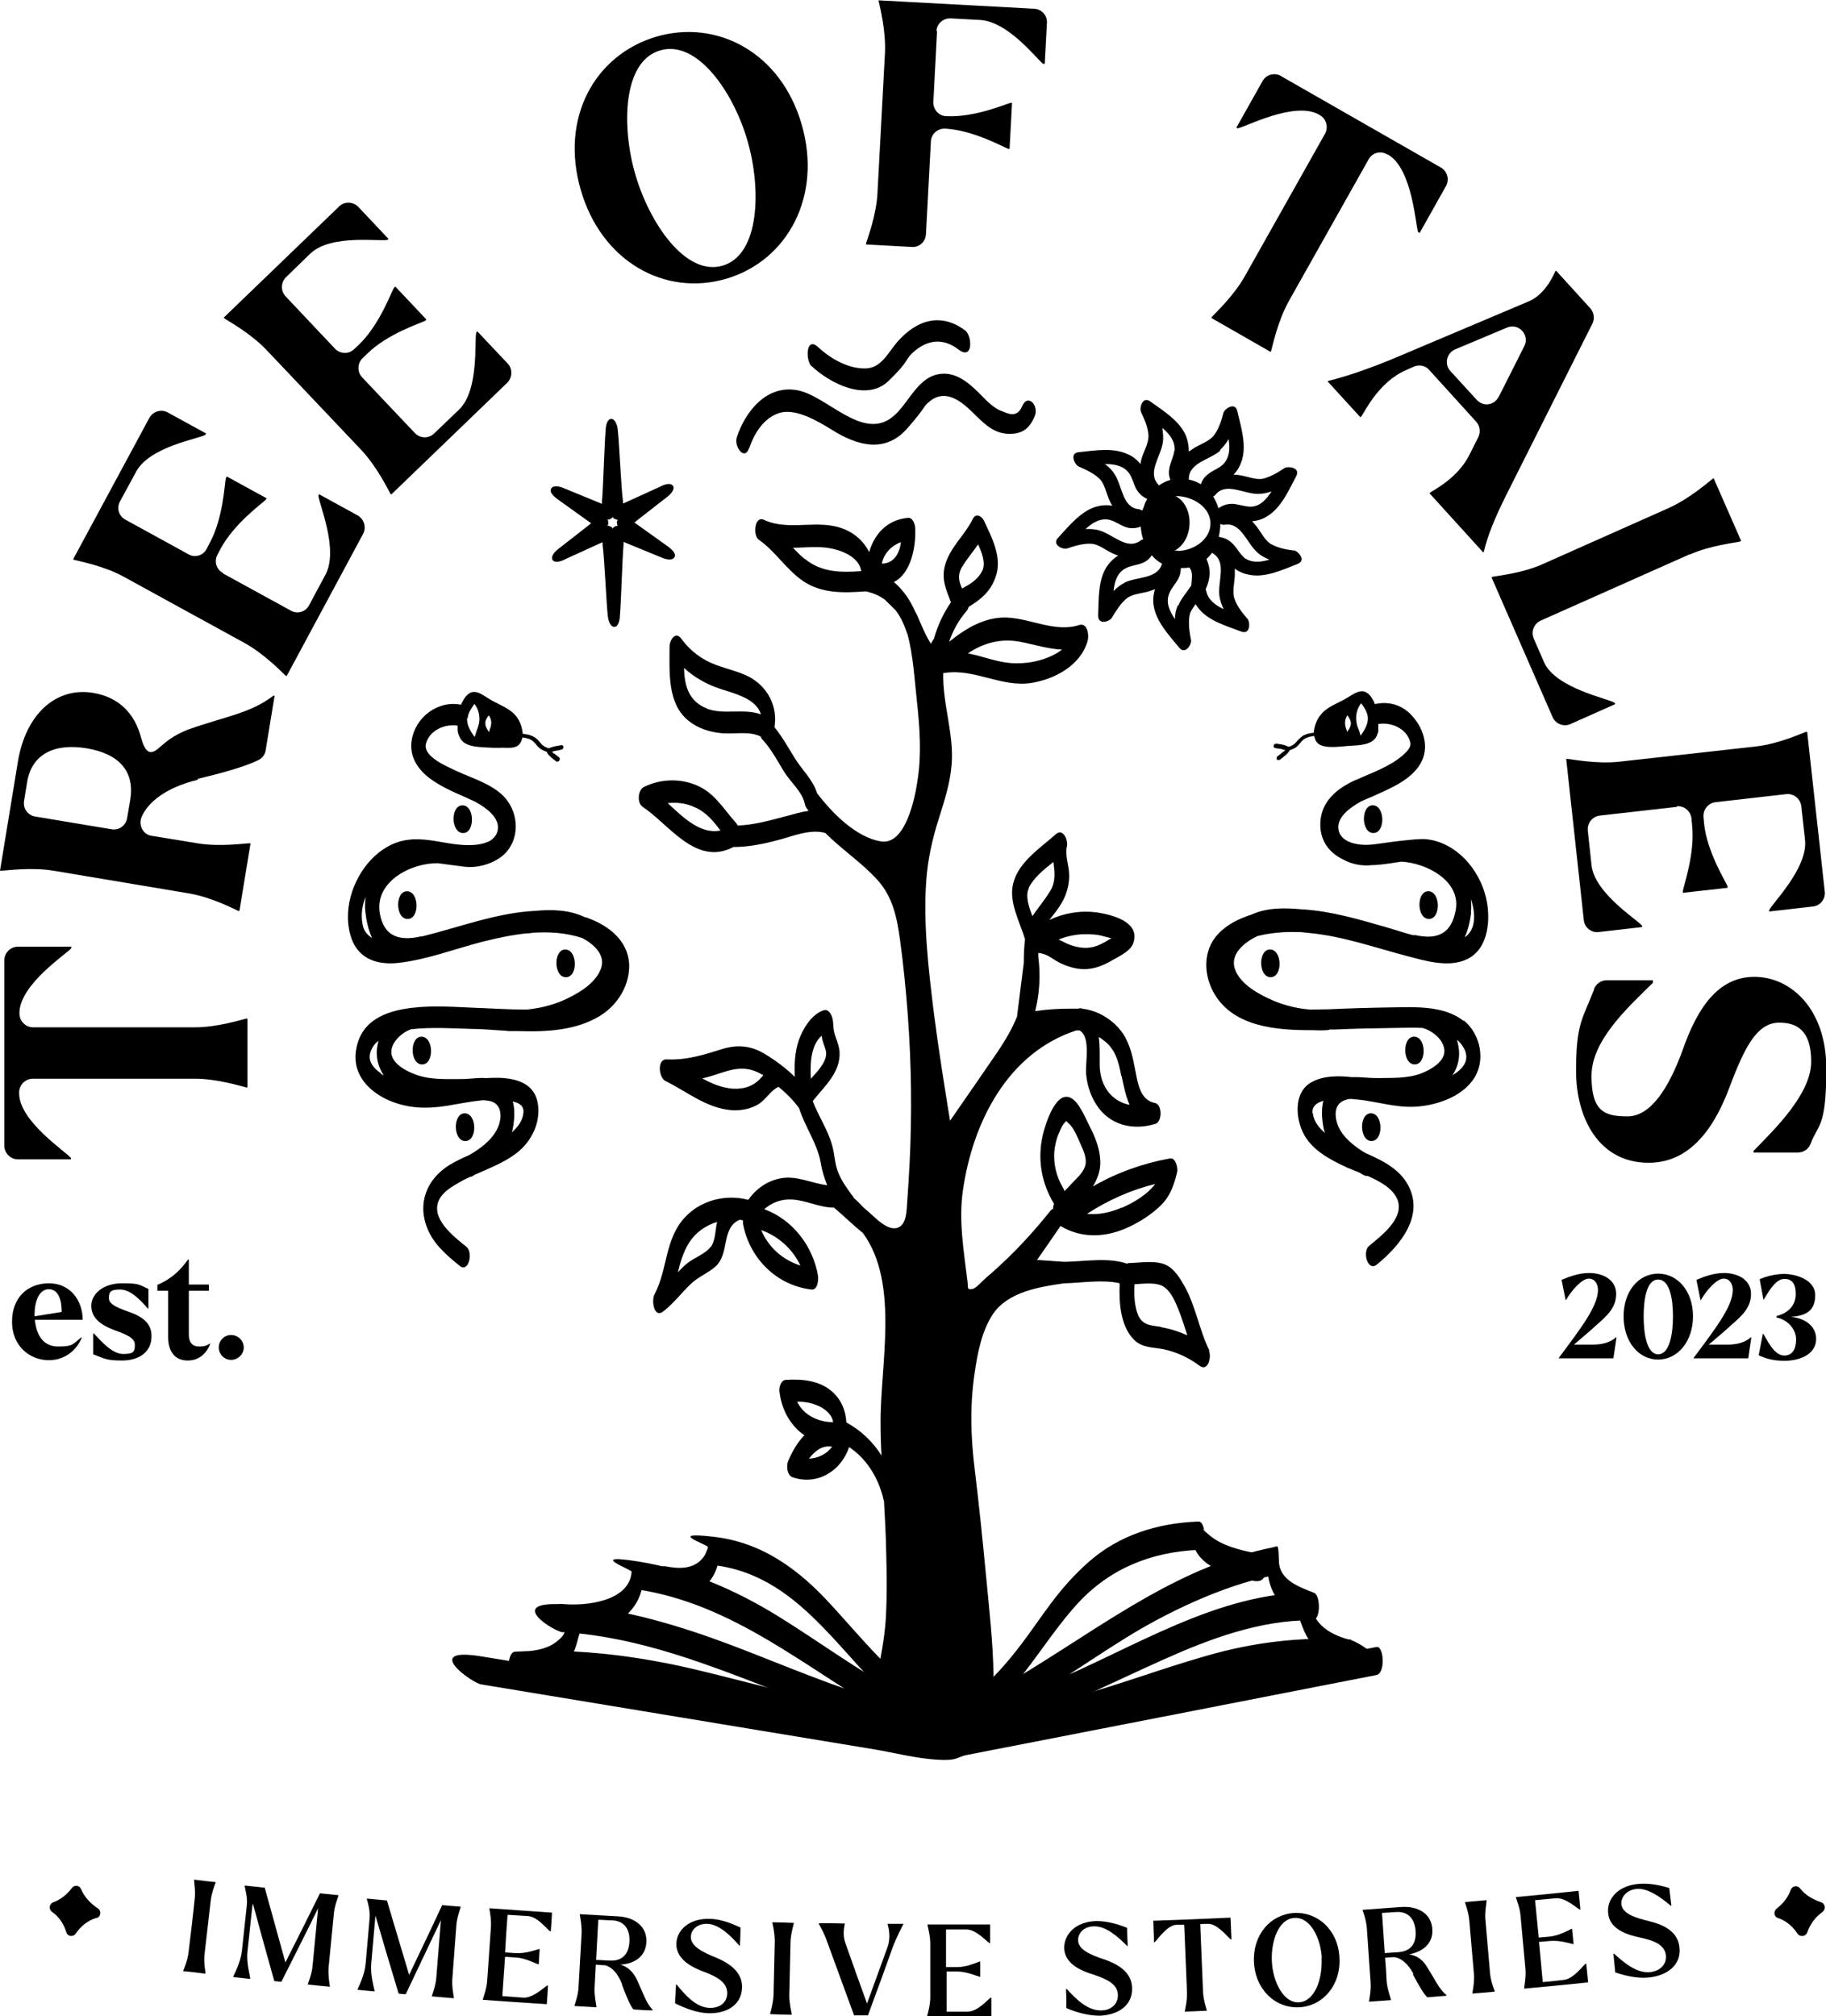 <svg width="96" height="106" viewBox="0 0 96 106" fill="none" xmlns="http://www.w3.org/2000/svg">
<g clip-path="url(#clip0_1600_536)">
<path d="M0.227 60.228V50.488C0.227 50.095 0.552 49.768 0.941 49.768H3.747V49.849C3.553 50.111 1.022 51.748 1.022 53.255V53.287C1.022 53.68 1.346 54.008 1.736 54.008H10.252C11.436 54.008 12.718 53.598 12.945 53.549H13.01V57.167H12.945C12.718 57.118 11.436 56.709 10.252 56.709H1.72C1.33 56.709 1.006 57.036 1.006 57.429V57.478C1.006 58.968 3.536 60.589 3.731 60.883V60.949H0.941C0.552 60.949 0.227 60.621 0.227 60.228Z" fill="black"/>
<path d="M10.398 40.994C8.711 41.403 7.786 42.173 7.446 42.942C7.43 42.991 7.413 43.057 7.397 43.106C7.332 43.515 7.592 43.892 7.981 43.941L10.382 44.334C11.55 44.53 12.88 44.334 13.107 44.334H13.172L12.588 47.886H12.523C12.312 47.788 11.112 47.166 9.944 46.969L2.806 45.774C1.638 45.578 0.308 45.774 0.065 45.774H0L0.941 40.044C1.346 37.556 2.936 36.099 4.899 36.426C6.278 36.656 7.089 37.54 7.413 38.767C7.738 39.995 8.176 39.471 8.581 39.128C8.938 38.817 9.376 38.555 9.879 38.358C11.858 37.654 13.156 37.507 14.372 36.574H14.437L13.967 39.439C13.934 39.668 13.788 39.864 13.578 39.963C12.848 40.323 11.501 40.683 10.398 40.945V40.994ZM1.849 42.926L5.872 43.597C6.262 43.662 6.618 43.4 6.683 43.008L6.846 42.058C7.089 40.585 6.31 39.635 4.558 39.34C2.871 39.062 1.671 39.635 1.428 41.108L1.265 42.107C1.2 42.5 1.46 42.86 1.849 42.926ZM7.316 43.433C7.316 43.482 7.3 43.531 7.316 43.597C7.316 43.548 7.316 43.482 7.316 43.433Z" fill="black"/>
<path d="M11.712 30.14L15.297 32.105C15.638 32.301 16.076 32.17 16.254 31.81L17.114 30.206C17.828 28.863 16.725 26.391 16.741 26.047L16.773 25.982L18.801 27.095C19.142 27.292 19.271 27.717 19.093 28.061L15.07 35.542L15.005 35.51C14.827 35.346 13.902 34.38 12.864 33.807L6.505 30.32C5.467 29.747 4.153 29.502 3.909 29.436L3.845 29.403L7.851 21.971C8.046 21.627 8.468 21.496 8.808 21.677L10.836 22.79L10.804 22.855C10.528 23.052 7.868 23.461 7.154 24.803L6.31 26.358C6.116 26.702 6.245 27.144 6.602 27.324L9.911 29.142C10.252 29.338 10.69 29.207 10.868 28.847L11.031 28.536C11.745 27.21 11.809 25.393 11.874 25.131L11.923 25.049L14.015 26.195L13.967 26.277C13.772 26.473 12.312 27.521 11.598 28.847L11.436 29.158C11.242 29.502 11.371 29.944 11.728 30.124L11.712 30.14Z" fill="black"/>
<path d="M18.996 19.793L21.818 22.773C22.094 23.051 22.532 23.067 22.824 22.789L24.138 21.529C25.225 20.481 24.916 17.78 25.046 17.469L25.095 17.42L26.685 19.106C26.96 19.384 26.944 19.843 26.669 20.121L20.569 25.998L20.52 25.949C20.407 25.736 19.807 24.524 18.996 23.657L13.999 18.386C13.172 17.518 12.004 16.879 11.809 16.748L11.761 16.699L17.828 10.855C18.103 10.577 18.558 10.593 18.833 10.871L20.423 12.558L20.374 12.607C20.066 12.721 17.39 12.279 16.303 13.343L15.037 14.571C14.762 14.85 14.745 15.291 15.021 15.586L17.617 18.336C17.892 18.615 18.331 18.631 18.622 18.353L18.882 18.107C19.953 17.076 20.569 15.357 20.715 15.128L20.78 15.062L22.418 16.798L22.354 16.863C22.11 16.994 20.391 17.534 19.32 18.582L19.061 18.828C18.785 19.106 18.768 19.548 19.044 19.843L18.996 19.793Z" fill="black"/>
<path d="M30.529 9.971C29.442 6.206 31.259 2.899 34.487 1.933C37.699 0.984 41.057 2.768 42.144 6.533C43.247 10.315 41.398 13.704 38.186 14.653C34.958 15.603 31.616 13.753 30.529 9.971ZM39.289 7.368C38.559 4.863 36.661 2.064 34.698 2.653C32.735 3.226 32.67 6.664 33.401 9.169C34.13 11.69 36.028 14.539 37.991 13.966C39.954 13.393 40.035 9.906 39.289 7.368Z" fill="black"/>
<path d="M49.265 1.622L49.071 5.354C49.054 5.747 49.346 6.091 49.736 6.107C51.228 6.189 52.867 5.469 53.142 5.404H53.207L53.077 7.826H53.013C52.737 7.728 51.179 6.844 49.687 6.762C49.298 6.746 48.957 7.041 48.941 7.433L48.681 12.312C48.665 12.705 48.324 13.016 47.935 12.983L45.534 12.852V12.787C45.599 12.557 46.086 11.297 46.135 10.102L46.524 2.817C46.589 1.622 46.248 0.312 46.199 0.083V0.018L54.375 0.46C54.764 0.476 55.073 0.82 55.04 1.213L54.927 3.357H54.846C54.57 3.193 53.045 1.131 51.52 1.049L49.979 0.967C49.59 0.951 49.249 1.245 49.233 1.638L49.265 1.622Z" fill="black"/>
<path d="M67.369 4.013L75.755 8.809C76.096 9.006 76.21 9.448 76.015 9.791L74.636 12.247L74.555 12.198C74.425 11.887 74.263 8.858 72.965 8.122H72.933C72.592 7.909 72.154 8.023 71.959 8.367L67.758 15.832C67.174 16.88 66.898 18.206 66.833 18.435L66.801 18.501L63.686 16.716L63.719 16.651C63.881 16.471 64.871 15.554 65.454 14.506L69.656 7.041C69.851 6.697 69.737 6.255 69.396 6.059L69.348 6.026C68.066 5.289 65.406 6.714 65.065 6.746L65 6.714L66.379 4.258C66.574 3.914 67.012 3.8 67.353 3.996L67.369 4.013Z" fill="black"/>
<path d="M73.549 18.729L80.362 15.847C81.271 15.471 81.692 14.407 81.774 14.259L81.806 14.227L83.607 16.207C83.801 16.42 83.85 16.748 83.72 17.01L79.162 26.079C78.578 27.258 78.205 28.174 78.01 29.009L77.978 29.042L75.155 25.932L75.204 25.883C75.431 25.735 76.664 25.097 77.248 23.918L77.718 22.985C77.848 22.723 77.816 22.395 77.605 22.166L75.139 19.449C74.944 19.22 74.62 19.154 74.344 19.269L73.939 19.449C72.511 20.055 71.765 21.61 71.586 21.872L71.522 21.937L69.802 20.055L69.834 20.022C70.564 19.858 72.024 19.383 73.549 18.729ZM78.789 20.873L80.135 18.205C80.443 17.615 79.843 16.96 79.227 17.222L76.501 18.368C76.047 18.565 75.918 19.154 76.258 19.514L77.637 21.02C77.978 21.397 78.562 21.315 78.789 20.857V20.873Z" fill="black"/>
<path d="M88.83 29.141L80.995 32.628C80.638 32.792 80.476 33.217 80.638 33.577L81.173 34.805C81.774 36.197 84.612 36.737 84.888 36.95L84.921 37.015L82.568 38.063C82.212 38.227 81.79 38.063 81.628 37.703L78.416 30.352L78.481 30.32C78.708 30.27 80.038 30.14 81.125 29.648L87.743 26.702C88.83 26.211 89.836 25.327 90.03 25.179L90.095 25.146L91.539 28.437L91.474 28.47C91.247 28.535 89.917 28.666 88.83 29.157V29.141Z" fill="black"/>
<path d="M88.165 42.418L84.109 42.876C83.72 42.925 83.444 43.269 83.477 43.662L83.671 45.479C83.834 46.985 86.153 48.393 86.332 48.672V48.737L84.045 48.999C83.655 49.048 83.298 48.753 83.266 48.361L82.341 39.897H82.406C82.633 39.913 83.947 40.175 85.132 40.044L92.318 39.242C93.502 39.111 94.719 38.554 94.946 38.473H95.01L95.935 46.871C95.984 47.264 95.692 47.624 95.302 47.657L93.015 47.919V47.853C93.112 47.542 95.059 45.659 94.897 44.153L94.702 42.385C94.654 41.992 94.313 41.714 93.924 41.747L90.193 42.172C89.803 42.221 89.528 42.565 89.56 42.958L89.592 43.318C89.755 44.808 90.728 46.347 90.825 46.593V46.674L88.473 46.936V46.854C88.506 46.576 89.122 44.874 88.96 43.384L88.927 43.024C88.879 42.631 88.538 42.352 88.149 42.385L88.165 42.418Z" fill="black"/>
<path d="M83.801 51.994C83.915 51.716 84.174 51.535 84.466 51.535H86.9V51.666C85.586 52.96 83.671 54.695 83.671 56.561C83.671 58.428 84.353 58.69 85.569 58.69C86.786 58.69 87.743 57.183 88.457 55.219C89.236 52.992 90.322 51.355 92.237 51.355C94.151 51.355 96.016 53.042 96.016 56.168C96.016 59.295 95.594 59.066 95.189 60.13C95.092 60.408 94.816 60.589 94.524 60.589H92.188V60.507C93.356 59.312 95.221 57.495 95.221 55.808C95.221 54.122 94.427 53.762 93.534 53.762C92.22 53.762 91.572 55.465 90.809 57.462C89.657 60.343 88.116 61.129 86.672 61.129C84.077 61.129 82.86 58.804 82.86 56.299C82.86 53.795 83.201 53.582 83.817 51.994H83.801Z" fill="black"/>
<path d="M0.633 69.478C0.633 68.218 1.444 67.465 2.579 67.465C3.715 67.465 4.347 68.398 4.347 69.38H1.833C1.914 70.199 2.271 70.788 3.066 70.788C3.861 70.788 3.828 70.657 4.266 70.313H4.299C4.088 70.886 3.488 71.508 2.563 71.508C1.638 71.508 0.633 70.837 0.633 69.478ZM1.817 69.2L3.244 68.971C3.244 68.365 3.082 67.776 2.563 67.776C2.044 67.776 1.817 68.447 1.817 69.102V69.2Z" fill="black"/>
<path d="M4.899 71.165V70.1H4.931C5.386 70.575 5.905 71.181 6.489 71.181C7.073 71.181 7.089 71.017 7.089 70.69C7.089 70.362 6.716 70.182 6.083 69.953C5.272 69.659 4.802 69.282 4.802 68.644C4.802 68.005 5.45 67.465 6.408 67.465C7.365 67.465 7.267 67.53 7.803 67.76V68.791H7.77C7.348 68.3 6.846 67.792 6.31 67.792C5.775 67.792 5.726 67.94 5.726 68.251C5.726 68.562 6.148 68.742 6.748 68.955C7.657 69.266 7.965 69.675 7.965 70.248C7.965 71.148 7.219 71.525 6.424 71.525C5.629 71.525 5.532 71.443 4.899 71.197V71.165Z" fill="black"/>
<path d="M8.841 70.297V67.858H8.273V67.547C9.052 67.219 9.506 66.745 9.879 66.221H9.928V67.53H10.982V67.858H9.928V70.182C9.928 70.592 10.139 70.788 10.463 70.788C10.787 70.788 10.836 70.739 11.063 70.624C10.885 71.099 10.512 71.525 9.863 71.525C9.214 71.525 8.841 71.066 8.841 70.297Z" fill="black"/>
<path d="M11.501 70.837C11.501 70.476 11.793 70.182 12.15 70.182C12.507 70.182 12.815 70.476 12.815 70.837C12.815 71.197 12.507 71.491 12.15 71.491C11.793 71.491 11.501 71.197 11.501 70.837Z" fill="black"/>
<path d="M84.012 67.824C84.012 67.546 83.882 67.219 83.525 67.219C83.169 67.219 82.617 67.841 82.341 68.332C82.341 68.364 82.309 68.332 82.309 68.332L82.098 67.284C82.52 67.104 83.023 66.924 83.542 66.924C84.304 66.924 84.969 67.3 84.969 68.021C84.969 68.741 84.499 69.167 83.915 69.674C83.607 69.969 83.12 70.362 82.747 70.689H83.736C84.239 70.689 84.645 70.575 84.953 70.313C84.986 70.28 84.986 70.313 84.986 70.313L84.823 71.409H81.936C83.104 69.838 84.012 68.675 84.012 67.808V67.824Z" fill="black"/>
<path d="M85.359 69.2C85.359 67.874 86.153 66.957 87.175 66.957C88.197 66.957 89.008 67.874 89.008 69.2C89.008 70.526 88.197 71.475 87.175 71.475C86.153 71.475 85.359 70.542 85.359 69.2ZM87.954 69.2C87.954 68.299 87.792 67.268 87.175 67.268C86.559 67.268 86.413 68.332 86.413 69.216C86.413 70.1 86.575 71.197 87.175 71.197C87.776 71.197 87.954 70.133 87.954 69.2Z" fill="black"/>
<path d="M91.101 67.824C91.101 67.546 90.971 67.219 90.614 67.219C90.257 67.219 89.706 67.841 89.43 68.332C89.43 68.364 89.398 68.332 89.398 68.332L89.187 67.284C89.609 67.104 90.112 66.924 90.631 66.924C91.393 66.924 92.058 67.3 92.058 68.021C92.058 68.741 91.588 69.167 91.004 69.674C90.695 69.969 90.209 70.362 89.836 70.689H90.825C91.328 70.689 91.734 70.575 92.042 70.313C92.074 70.28 92.074 70.313 92.074 70.313L91.912 71.409H89.025C90.193 69.838 91.101 68.675 91.101 67.808V67.824Z" fill="black"/>
<path d="M92.464 71.229L92.675 70.149C92.675 70.116 92.691 70.116 92.723 70.149C93.064 70.771 93.372 71.262 93.81 71.262C94.248 71.262 94.427 70.902 94.427 70.41C94.427 69.919 94.037 69.395 93.404 69.264V69.183C94.021 69.035 94.41 68.61 94.41 68.037C94.41 67.464 94.199 67.235 93.81 67.235C93.421 67.235 93.096 67.693 92.739 68.299C92.739 68.331 92.723 68.331 92.707 68.299L92.512 67.251C92.804 67.12 93.291 66.973 93.81 66.973C94.329 66.973 95.432 67.235 95.432 68.086C95.432 68.937 94.929 69.166 94.151 69.232C94.946 69.297 95.481 69.756 95.481 70.378C95.481 71.294 94.459 71.54 93.826 71.54C93.194 71.54 92.82 71.409 92.48 71.262L92.464 71.229Z" fill="black"/>
<path d="M63.589 71.017C63.054 69.937 62.875 68.709 62.291 67.645C62.064 67.236 61.756 66.728 61.334 66.515C60.783 66.237 59.955 66.384 59.371 66.401C59.323 66.401 59.29 66.401 59.258 66.433C58.252 66.09 57.019 66.319 55.981 66.335C55.981 66.335 55.965 66.335 55.949 66.335C55.478 66.302 54.992 66.27 54.521 66.237C54.927 65.664 55.316 65.091 55.721 64.502C55.721 64.502 55.738 64.469 55.754 64.453C56.906 65.14 58.203 65.058 59.388 64.485C59.972 64.207 60.556 63.831 61.026 63.372C61.529 62.881 61.724 62.292 61.886 61.62C61.934 61.424 61.821 60.851 61.513 60.9C60.069 61.162 58.706 61.653 57.457 62.373C57.684 61.997 57.847 61.588 57.847 61.129C57.847 60.458 57.603 59.82 57.295 59.23C57.084 58.821 56.727 57.904 56.273 57.708C55.429 57.315 54.846 59.427 54.764 59.967C54.57 61.113 54.797 62.259 55.397 63.258C55.397 63.258 55.397 63.274 55.413 63.29C55.381 63.372 55.365 63.454 55.365 63.552C55.3 63.569 55.251 63.618 55.186 63.7C54.505 64.551 53.775 65.369 52.996 66.122C52.623 66.483 52.234 66.843 51.828 67.186C51.666 67.317 51.325 67.727 51.131 67.76C50.823 67.809 50.904 67.727 50.871 67.416C50.677 65.795 50.385 64.174 50.628 62.554C51.147 58.985 52.98 55.35 56.581 54.172C56.646 54.172 56.711 54.172 56.76 54.172C57.36 54.516 57.052 55.891 57.1 56.447C57.149 57.02 57.328 57.593 57.636 58.068C58.333 59.165 59.566 59.443 60.75 59.083C61.107 58.968 61.107 58.052 60.718 57.986C59.955 57.839 59.826 56.988 59.696 56.316C59.566 55.645 59.436 54.941 59.047 54.352C58.56 53.632 57.749 53.124 56.889 53.026C56.825 52.993 56.76 52.993 56.711 53.026C56.581 53.026 56.435 53.026 56.306 53.026C55.673 53.026 55.056 53.059 54.424 53.157C54.651 52.24 54.716 51.291 54.586 50.292V50.259C54.586 50.21 54.586 50.145 54.586 50.096C55.073 50.145 55.283 50.39 55.689 50.603C56.046 50.783 56.484 50.93 56.889 50.947C57.474 50.98 57.993 50.767 58.495 50.472C58.885 50.243 59.469 49.997 59.599 49.523C59.923 48.442 58.431 48.082 57.668 47.967C56.792 47.853 55.949 48 55.17 48.36C55.494 47.951 55.819 47.558 56.014 47.067C56.143 46.723 56.224 46.347 56.208 45.954C56.192 45.463 55.981 44.971 56.095 44.48C56.16 44.186 55.9 43.531 55.527 43.842C54.716 44.562 53.548 45.315 53.272 46.428C53.013 47.394 53.613 48.459 53.889 49.375C53.84 49.785 53.824 50.194 53.824 50.619C53.71 51.569 53.58 52.502 53.467 53.452C53.207 54.09 52.85 54.696 52.445 55.301C51.617 56.513 50.774 57.724 49.947 58.919C49.638 57.004 49.33 55.089 49.087 53.173C48.811 50.914 48.535 48.573 48.697 46.297C48.779 45.184 49.006 44.137 49.346 43.072C49.638 42.139 49.947 41.206 50.028 40.224C50.174 38.636 49.541 36.966 49.59 35.378C49.622 35.378 49.638 35.378 49.671 35.378C51.228 35.133 52.639 36.148 54.229 35.902C55.462 35.706 56.825 34.969 57.181 33.692C57.263 33.398 57.181 32.726 56.743 32.857C55.478 33.267 54.197 32.513 52.915 32.464C51.763 32.432 50.774 33.037 49.898 33.741C50.093 33.168 50.385 32.628 50.79 32.153C50.855 32.088 50.904 31.99 50.92 31.908C51.553 31.515 52.072 31.122 52.347 30.32C52.704 29.321 52.153 28.273 51.731 27.373C51.617 27.144 51.309 26.947 51.147 27.275C50.725 28.142 49.914 28.797 49.671 29.763C49.492 30.483 49.752 31.024 49.995 31.662C49.59 32.252 49.298 32.874 49.103 33.578C49.038 33.659 48.989 33.758 48.941 33.84C48.649 33.381 48.438 32.857 48.227 32.366C48.195 32.284 48.162 32.235 48.13 32.186C47.854 31.548 47.481 31.007 46.994 30.598C47.903 30.156 48.162 28.715 48.114 27.782C48.114 27.586 48 27.193 47.724 27.226C46.637 27.324 45.956 28.093 45.697 29.026C45.437 28.503 44.999 28.077 44.415 27.831C43.02 27.242 41.528 27.962 40.149 27.324C39.662 27.111 39.581 28.159 39.889 28.372C40.765 28.977 41.333 29.943 42.225 30.549C43.215 31.22 44.383 31.171 45.518 31.089C45.907 31.171 46.232 31.318 46.508 31.515L47.075 32.071C47.335 32.399 47.53 32.808 47.676 33.267C47.676 33.283 47.692 33.316 47.708 33.332C48.016 34.462 48.081 35.755 48.211 36.917C48.357 38.26 48.454 39.651 48.243 40.993C48.114 41.927 47.611 44.431 46.329 44.235C45.015 44.038 43.718 42.712 42.955 41.697C42.744 41.01 42.209 40.519 41.819 39.913C41.463 39.34 41.138 38.751 40.717 38.227C40.895 37.13 40.36 36.099 39.37 35.575C38.819 35.296 38.202 35.166 37.634 34.953C36.888 34.674 36.288 34.216 35.818 33.578C35.509 33.152 35.201 33.659 35.201 34.003C35.201 35.329 35.071 36.999 36.207 37.899C36.694 38.292 37.278 38.472 37.878 38.538C38.559 38.62 39.354 38.407 39.986 38.718C40.019 38.8 40.068 38.882 40.133 38.931C40.571 39.422 40.879 40.011 41.219 40.568C41.528 41.075 42.193 41.648 42.306 42.238C42.339 42.401 42.404 42.499 42.468 42.565C42.468 42.581 42.501 42.614 42.501 42.63C42.128 42.68 41.755 42.794 41.382 42.892C40.522 43.122 39.662 43.367 38.786 43.4C38.754 43.334 38.721 43.285 38.672 43.236C37.975 42.45 37.521 41.599 36.466 41.223C35.607 40.912 34.666 40.977 33.855 41.37C33.53 41.534 33.482 42.221 33.79 42.418C35.169 43.334 36.564 45.512 38.494 44.562C38.51 44.562 38.526 44.546 38.543 44.529C39.37 44.529 40.149 44.366 40.944 44.153C41.69 43.956 42.614 43.564 43.393 43.793C44.253 44.66 45.307 45.348 46.135 46.265C46.946 47.165 47.157 48.246 47.319 49.424C47.497 50.718 47.627 52.027 47.724 53.337C47.919 55.94 47.951 58.543 47.822 61.146C47.789 61.833 47.74 62.537 47.692 63.225C47.659 63.618 47.676 64.305 47.254 64.518C46.702 64.796 45.989 63.978 45.615 63.667C45.55 63.601 45.469 63.552 45.404 63.487C45.242 63.307 45.064 63.127 44.869 62.963C44.869 62.914 44.837 62.881 44.804 62.848C44.512 62.455 44.22 62.046 44.042 61.571C43.88 61.129 43.88 60.671 43.75 60.213C43.523 59.394 43.036 58.69 42.728 57.888C43.344 57.102 44.204 56.382 44.139 55.285C44.107 54.908 43.928 54.581 43.847 54.221C43.782 53.894 43.847 53.533 43.636 53.255C43.555 53.124 43.425 53.059 43.263 53.124C42.647 53.353 42.209 54.09 41.998 54.679C41.787 55.301 41.755 55.956 41.787 56.611C41.3 56.136 40.717 55.711 40.197 55.4C39.484 54.974 38.786 54.908 38.007 55.138C37.002 55.449 36.126 55.743 35.039 55.694C34.536 55.678 34.633 56.644 34.974 56.824C36.109 57.38 37.148 58.264 38.462 58.363C38.965 58.395 39.5 58.297 39.922 58.019C40.295 57.757 40.522 57.331 40.927 57.135C41.349 57.479 41.738 57.872 42.014 58.264C42.322 59.247 42.971 60.114 43.15 61.129C43.215 61.555 43.344 61.948 43.49 62.308C42.663 62.21 41.884 61.784 41.041 61.948C40.327 62.079 39.743 62.505 39.338 63.078C38.153 62.766 36.84 63.094 35.996 64.011C34.941 65.156 35.104 66.745 34.406 68.054C34.244 68.365 34.374 69.331 34.877 68.938C35.428 68.513 35.818 67.972 36.32 67.498C36.71 67.121 37.213 66.941 37.618 66.581C38.364 65.91 37.91 64.584 38.851 64.141C38.851 64.141 38.867 64.141 38.883 64.125C38.948 64.125 38.997 64.141 39.062 64.158C39.062 64.207 39.062 64.272 39.062 64.338C39.403 66.155 40.83 67.579 42.663 67.792C43.004 67.825 43.036 67.252 43.004 67.055C42.728 65.484 41.657 64.109 40.181 63.569C40.571 63.225 41.073 63.028 41.625 63.061C42.387 63.094 43.069 63.487 43.847 63.487C44.35 63.912 44.853 64.403 45.372 64.829C47.319 67.498 46.248 71.868 46.297 74.913C46.297 75.454 46.313 75.978 46.345 76.518C45.891 75.797 45.258 75.192 44.496 74.782C44.464 74.16 44.237 73.587 43.734 73.145C43.069 72.572 42.176 72.491 41.333 72.54C41.073 72.54 40.96 72.9 40.976 73.113C41.073 74.095 41.56 74.963 42.29 75.454C41.901 75.847 41.609 76.387 41.43 76.829C41.333 77.074 41.382 77.566 41.673 77.664C42.971 78.106 44.22 77.336 44.642 76.076C45.55 76.681 46.151 77.647 46.426 78.728C46.426 78.793 46.459 78.842 46.475 78.908C46.524 79.775 46.572 80.659 46.589 81.527C46.621 82.706 46.637 83.885 46.572 85.063C46.508 86.209 46.248 87.322 46.07 88.452C46.005 88.927 45.972 89.385 45.989 89.86C45.989 90.024 46.07 90.367 46.281 90.4C47.659 90.662 49.038 90.498 50.368 90.073C50.855 89.925 51.536 89.762 51.893 89.369C52.218 89.009 52.234 88.485 52.234 88.026C52.201 86.307 52.007 84.588 51.844 82.886C51.666 81.003 51.471 79.104 51.244 77.238C51.033 75.535 50.985 73.866 51.244 72.163C51.39 71.132 51.617 69.969 52.201 69.085C52.996 67.907 54.667 67.645 55.949 67.465C55.949 67.465 55.949 67.465 55.965 67.465C56.841 67.448 57.976 67.252 58.868 67.465C58.82 68.463 58.901 69.708 59.615 70.428C60.053 70.87 60.62 70.821 61.188 70.935C61.87 71.083 62.502 71.377 63.07 71.803C63.524 72.13 63.703 71.312 63.557 71.017H63.589ZM39.986 56.693C39.581 57.118 39.111 57.266 38.51 57.233C37.943 57.184 37.423 56.971 36.921 56.693C37.132 56.644 37.326 56.595 37.521 56.529C38.429 56.234 39.111 55.956 40.019 56.464C40.051 56.48 40.1 56.513 40.133 56.529C40.084 56.578 40.035 56.644 39.97 56.693H39.986ZM37.359 65.549C37.083 65.926 36.483 66.122 36.126 66.417C35.947 66.564 35.785 66.728 35.639 66.892C35.769 66.335 35.931 65.811 36.223 65.337C36.564 64.796 37.099 64.42 37.699 64.24C37.602 64.665 37.618 65.206 37.375 65.549H37.359ZM42.079 66.532C41.154 66.237 40.392 65.566 40.019 64.665C40.927 64.993 41.673 65.664 42.079 66.532ZM41.917 73.686C42.258 73.686 42.598 73.735 42.923 73.866C43.279 73.997 43.75 74.324 43.799 74.766C43.02 74.766 42.241 74.39 41.917 73.702V73.686ZM42.533 76.681C42.842 76.272 43.247 75.961 43.75 76.059C43.458 76.436 43.02 76.665 42.533 76.681ZM58.966 63.487C58.398 63.732 57.766 63.88 57.149 63.814C58.252 63.094 59.469 62.554 60.734 62.243C60.296 62.816 59.631 63.208 58.966 63.503V63.487ZM55.429 60.54C55.462 60.229 55.527 59.901 55.657 59.607C55.721 59.459 55.819 59.198 55.932 59.067C56.095 58.903 56.014 58.903 56.192 59.067C56.452 59.279 56.679 59.852 56.808 60.147C56.971 60.507 57.181 60.949 57.035 61.342C56.906 61.702 56.565 61.981 56.322 62.243C56.208 62.373 56.078 62.505 55.965 62.619C55.949 62.554 55.916 62.488 55.884 62.439C55.543 61.866 55.381 61.211 55.429 60.54ZM58.966 56.562C59.063 57.02 59.177 57.61 59.388 58.084C58.463 57.904 57.83 57.118 57.814 55.989C57.814 55.531 57.83 55.007 57.766 54.516C57.83 54.548 57.895 54.597 57.96 54.647C58.641 55.121 58.804 55.792 58.95 56.562H58.966ZM57.976 49.212C58.09 49.244 58.252 49.277 58.431 49.326C58.349 49.375 58.285 49.408 58.285 49.408C58.074 49.539 57.863 49.654 57.636 49.735C57.165 49.899 56.743 49.834 56.289 49.686C56.062 49.604 55.867 49.49 55.657 49.392C56.062 49.228 56.5 49.13 56.954 49.113C57.295 49.113 57.652 49.113 57.993 49.212H57.976ZM54.083 46.674C54.343 46.15 54.878 45.708 55.381 45.315C55.446 45.823 55.511 46.33 55.235 46.805C54.943 47.296 54.586 47.705 54.278 48.164C54.083 47.656 53.889 47.083 54.099 46.674H54.083ZM53.645 33.741C54.391 33.889 55.105 34.118 55.835 34.151C55.154 34.674 54.164 34.887 53.418 34.871C52.542 34.871 51.731 34.511 50.888 34.347C51.699 33.807 52.591 33.545 53.645 33.741ZM50.579 29.812C50.823 29.387 51.147 29.026 51.423 28.617C51.634 29.076 51.828 29.616 51.65 29.992C51.407 30.483 51.017 30.696 50.579 30.942C50.417 30.565 50.32 30.254 50.579 29.796V29.812ZM47.367 28.503C47.286 29.092 47.011 29.616 46.362 29.632C46.459 29.108 46.864 28.683 47.367 28.503ZM42.306 29.387C42.079 29.207 41.884 28.994 41.69 28.797C42.128 28.797 42.566 28.748 43.036 28.765C43.799 28.765 45.145 29.108 45.275 30.025C44.22 30.107 43.182 30.091 42.322 29.387H42.306ZM37.164 37.245C36.191 36.868 35.98 36.017 35.964 35.116C36.499 35.608 37.132 35.968 37.861 36.213C38.624 36.459 39.776 36.737 40.003 37.556C39.127 37.228 38.072 37.588 37.18 37.261L37.164 37.245ZM35.104 42.221C35.574 42.172 36.061 42.221 36.515 42.434C37.132 42.696 37.505 43.171 37.878 43.662C36.84 43.875 35.931 42.991 35.104 42.221ZM43.133 53.975C43.117 53.943 43.101 53.926 43.133 53.975ZM43.198 54.45C43.231 54.745 43.328 54.925 43.409 55.203C43.555 55.711 43.052 56.251 42.631 56.709C42.582 55.907 42.631 54.941 43.198 54.45ZM61.042 69.757C60.523 69.675 60.085 69.691 59.842 69.151C59.631 68.66 59.615 68.038 59.647 67.514C60.166 67.481 60.848 67.399 61.205 67.661C61.578 67.923 61.805 68.463 61.967 68.873C62.145 69.315 62.275 69.757 62.421 70.199C61.983 70.002 61.529 69.855 61.042 69.773V69.757Z" fill="black"/>
<path d="M33.076 50.654C32.995 49.442 32.005 48.673 30.951 48.28C30.886 48.247 30.805 48.231 30.74 48.214C29.913 47.821 29.021 47.805 28.112 47.887C26.117 47.985 24.122 48.755 22.191 49.229C22.175 49.229 22.159 49.229 22.126 49.229C20.991 49.491 20.18 49.229 19.969 48.018C19.677 46.348 21.623 45.349 23.035 45.382C23.035 45.382 24.365 45.562 24.397 45.562C24.787 45.611 25.192 45.562 25.549 45.448C25.809 45.366 26.052 45.251 26.295 45.087C27.398 44.302 27.35 42.648 26.377 41.764C25.728 41.175 24.787 40.897 24.008 40.536C23.538 40.307 22.175 39.767 22.402 39.063C22.613 38.376 23.392 38.048 24.057 38.146C24.057 38.228 24.057 38.294 24.057 38.359C24.057 38.457 24.089 38.605 24.154 38.719C24.349 39.243 25.03 39.26 25.484 39.292C25.793 39.309 26.117 39.325 26.425 39.309C26.669 39.309 27.042 39.358 27.252 39.178C27.366 39.08 27.431 38.932 27.463 38.768C27.609 38.785 27.755 38.818 27.901 38.883C28.08 38.981 28.177 39.145 28.307 39.276C28.42 39.391 28.583 39.472 28.745 39.522C28.777 39.62 28.858 39.702 28.923 39.767C29.021 39.865 29.134 39.947 29.248 40.029C29.296 40.062 29.378 40.029 29.41 39.98C29.442 39.914 29.442 39.865 29.394 39.816C29.345 39.783 29.296 39.734 29.248 39.702C29.232 39.685 29.199 39.669 29.183 39.652C29.183 39.652 29.167 39.636 29.15 39.62C29.134 39.603 29.15 39.62 29.134 39.62C29.134 39.62 29.134 39.62 29.118 39.62C29.118 39.62 29.102 39.603 29.085 39.587C29.069 39.571 29.053 39.554 29.037 39.538C29.037 39.538 29.037 39.522 29.021 39.505C29.021 39.505 29.037 39.505 29.053 39.505C29.053 39.505 29.053 39.505 29.069 39.505C29.118 39.505 29.15 39.472 29.199 39.472C29.313 39.456 29.41 39.44 29.523 39.407C29.588 39.407 29.637 39.325 29.621 39.26C29.621 39.194 29.556 39.161 29.491 39.178C29.329 39.21 29.167 39.227 29.021 39.276C28.972 39.292 28.923 39.309 28.858 39.341C28.696 39.292 28.55 39.227 28.437 39.08C28.307 38.932 28.193 38.785 27.999 38.703C27.836 38.621 27.658 38.605 27.48 38.572C27.463 38.277 27.35 37.966 27.22 37.77C26.896 37.262 26.295 37.082 25.793 36.788C25.338 36.526 24.916 36.1 24.479 36.624C24.381 36.755 24.3 36.902 24.235 37.05C23.035 36.804 21.834 37.688 21.64 38.932C21.494 39.931 22.143 40.667 22.921 41.142C23.586 41.568 24.332 41.83 25.03 42.173C25.046 42.173 25.062 42.206 25.079 42.206C25.549 42.468 26.295 42.992 26.166 43.647C26.117 43.909 25.939 44.105 25.728 44.22C25.16 44.498 24.414 44.449 23.813 44.367C23.019 44.253 22.224 44.04 21.429 44.154C20.683 44.253 20.034 44.645 19.515 45.186C18.509 46.25 17.974 47.952 18.493 49.377C18.898 50.457 19.904 50.735 20.942 50.621C22.418 50.457 23.862 49.901 25.306 49.524C26.084 49.328 26.896 49.147 27.707 49.066C27.723 49.066 27.739 49.066 27.771 49.066C27.853 49.066 27.95 49.049 28.031 49.033C28.891 48.984 29.767 49.033 30.594 49.311C30.594 49.311 30.594 49.311 30.61 49.311C31.227 49.639 31.876 50.228 31.584 50.948C31.275 51.75 30.318 52.274 29.588 52.602C28.972 52.864 28.339 53.011 27.674 53.076C26.75 53.076 25.825 53.011 24.9 52.978C24.024 52.945 22.824 52.847 21.705 52.978C20.229 53.142 18.898 53.682 18.704 55.319C18.558 56.547 19.45 57.431 20.504 57.873C21.494 58.282 22.451 58.299 23.489 58.135C24.089 58.037 24.722 57.906 25.371 57.84C25.484 57.84 25.598 57.857 25.711 57.873C26.441 58.004 26.409 58.822 26.133 59.363C25.841 59.952 25.241 60.394 24.673 60.721C24.3 60.885 23.943 61.049 23.603 61.262C22.435 61.998 21.916 63.275 22.483 64.618C22.824 65.436 23.505 66.009 24.17 66.549C24.641 66.926 24.884 65.846 24.527 65.551C23.862 65.011 22.581 64.045 23.1 63.046C23.327 62.62 23.797 62.358 24.203 62.129C24.365 62.031 24.543 61.949 24.722 61.867C24.754 61.867 24.787 61.867 24.835 61.835C24.868 61.818 24.9 61.802 24.933 61.769C25.695 61.425 26.49 61.131 27.155 60.623C27.966 60.001 28.469 58.953 28.258 57.922C28.047 56.94 27.123 56.694 26.247 56.662C26.02 56.662 25.776 56.662 25.533 56.678C25.127 56.645 24.689 56.727 24.3 56.727C23.538 56.727 22.71 56.776 21.964 56.531C21.477 56.367 20.699 56.007 20.585 55.434C20.472 54.877 21.104 54.271 21.623 54.108C22.662 53.993 23.732 54.059 24.754 54.091C25.355 54.091 25.987 54.157 26.636 54.19C26.669 54.19 26.701 54.206 26.733 54.206C26.896 54.206 27.058 54.206 27.236 54.206C28.745 54.255 30.27 54.173 31.519 53.42C32.476 52.847 33.141 51.767 33.076 50.621V50.654ZM25.517 37.983C25.517 37.852 25.614 37.721 25.695 37.606C25.809 37.753 25.857 37.966 25.809 38.146C25.809 38.212 25.76 38.294 25.744 38.359C25.728 38.408 25.728 38.457 25.711 38.49C25.614 38.343 25.5 38.179 25.517 37.999V37.983ZM24.592 37.737C24.608 37.475 24.787 37.23 24.933 37.017H24.949C25.176 37.295 25.257 37.704 25.176 38.065C25.144 38.196 25.095 38.326 25.046 38.457C25.014 38.539 24.998 38.638 24.965 38.719H24.933C24.738 38.441 24.527 38.114 24.56 37.753L24.592 37.737ZM19.061 48.591C18.963 48.083 19.044 47.592 19.223 47.15C19.19 47.396 19.174 47.658 19.206 47.92C19.255 48.362 19.352 48.869 19.563 49.311C19.32 49.164 19.125 48.951 19.061 48.591ZM20.034 56.432C19.547 56.089 19.255 55.679 19.563 55.106C19.645 54.943 19.774 54.812 19.904 54.713C19.855 54.894 19.823 55.074 19.807 55.254C19.791 55.745 19.936 56.17 20.18 56.547C20.131 56.514 20.082 56.481 20.018 56.449L20.034 56.432ZM26.944 59.412C27.042 58.921 27.09 58.38 26.96 57.906C27.301 57.988 27.577 58.135 27.512 58.544C27.463 58.953 27.204 59.264 26.912 59.526C26.912 59.494 26.928 59.461 26.944 59.412Z" fill="black"/>
<path d="M21.396 46.855C20.764 46.855 20.78 48.312 21.429 48.312C22.078 48.312 22.045 46.855 21.396 46.855Z" fill="black"/>
<path d="M24.349 43.795C24.981 43.795 24.965 42.338 24.316 42.338C23.668 42.338 23.7 43.795 24.349 43.795Z" fill="black"/>
<path d="M29.718 49.918C29.085 49.918 29.102 51.375 29.751 51.375C30.399 51.375 30.367 49.918 29.718 49.918Z" fill="black"/>
<path d="M22.159 54.502C21.526 54.502 21.542 55.959 22.191 55.959C22.84 55.959 22.808 54.502 22.159 54.502Z" fill="black"/>
<path d="M24.43 58.529C23.797 58.529 23.813 59.986 24.462 59.986C25.111 59.986 25.079 58.529 24.43 58.529Z" fill="black"/>
<path d="M76.956 53.681C75.918 52.846 74.376 52.944 73.127 52.961C72.024 52.977 70.938 53.01 69.834 53.059C69.526 53.059 69.218 53.075 68.894 53.075C68.245 53.026 67.612 52.879 67.012 52.633C66.266 52.322 65.195 51.766 64.919 50.931C64.66 50.129 65.454 49.523 66.103 49.212C66.801 49.032 67.563 48.983 68.164 48.999C68.326 48.999 68.472 48.999 68.634 49.032C68.683 49.032 68.731 49.032 68.796 49.048C68.796 49.048 68.812 49.048 68.829 49.048C70.564 49.212 72.235 49.801 73.906 50.243C74.896 50.505 76.161 50.898 77.134 50.423C78.286 49.867 78.383 48.279 78.124 47.182C77.767 45.692 76.566 44.301 75.009 44.12C74.636 44.071 73.565 44.219 73.501 44.219C73.436 44.219 72.203 44.399 72.138 44.399C71.554 44.464 70.499 44.366 70.37 43.613C70.256 42.958 71.019 42.434 71.489 42.172C71.505 42.172 71.522 42.156 71.538 42.14C71.813 42.009 72.073 41.91 72.219 41.845C73.079 41.452 74.133 41.026 74.652 40.192C75.22 39.275 74.814 38.162 74.085 37.474C73.582 37.016 72.933 36.868 72.284 37.016C72.251 36.917 72.203 36.819 72.138 36.721C71.765 36.115 71.359 36.344 70.873 36.656C70.386 36.967 69.769 37.13 69.413 37.605C69.234 37.818 69.088 38.194 69.072 38.522C68.91 38.538 68.731 38.571 68.585 38.636C68.407 38.718 68.277 38.866 68.147 39.013C68.034 39.144 67.904 39.226 67.742 39.258C67.709 39.242 67.661 39.226 67.628 39.209C67.563 39.177 67.482 39.16 67.417 39.144C67.32 39.127 67.223 39.111 67.125 39.095C67.061 39.095 66.996 39.111 66.963 39.177C66.947 39.226 66.963 39.308 67.028 39.324C67.125 39.34 67.223 39.357 67.32 39.373C67.353 39.373 67.401 39.373 67.434 39.406C67.45 39.406 67.482 39.406 67.499 39.422C67.499 39.422 67.515 39.422 67.531 39.422C67.531 39.422 67.547 39.422 67.563 39.422C67.563 39.422 67.563 39.438 67.547 39.455C67.547 39.455 67.547 39.471 67.531 39.471C67.515 39.488 67.499 39.504 67.466 39.52C67.369 39.602 67.255 39.684 67.158 39.766C67.109 39.799 67.093 39.897 67.142 39.93C67.19 39.979 67.255 39.962 67.304 39.93C67.482 39.782 67.693 39.651 67.807 39.438C67.969 39.389 68.115 39.324 68.228 39.209C68.358 39.078 68.456 38.898 68.634 38.816C68.78 38.735 68.926 38.718 69.088 38.685C69.121 38.833 69.169 38.964 69.267 39.062C69.607 39.406 70.548 39.226 70.986 39.209C71.457 39.177 72.186 39.177 72.397 38.653C72.397 38.653 72.397 38.653 72.397 38.636C72.43 38.571 72.462 38.489 72.462 38.407C72.462 38.293 72.462 38.178 72.462 38.063C73.127 37.949 73.955 38.293 74.133 38.996C74.214 39.291 73.971 39.504 73.76 39.7C73.062 40.306 72.138 40.617 71.311 40.994C71.294 40.994 71.278 40.994 71.262 41.01C71.213 41.026 71.165 41.059 71.116 41.076C70.175 41.534 69.396 42.238 69.413 43.384C69.429 44.268 69.932 44.857 70.613 45.185C71.051 45.43 71.603 45.545 72.154 45.479C72.186 45.479 72.235 45.479 72.268 45.479C72.754 45.447 73.225 45.365 73.679 45.299C74.977 45.365 76.81 46.298 76.534 47.837C76.323 49.048 75.609 49.425 74.425 49.163C74.376 49.163 74.328 49.163 74.279 49.163C73.793 49.032 73.306 48.868 72.852 48.737C71.424 48.328 69.932 47.886 68.439 47.804C67.531 47.722 66.623 47.706 65.795 48.082C65.13 48.295 64.498 48.606 64.027 49.114C63.216 49.998 63.265 51.307 63.881 52.306C64.903 53.976 67.109 54.172 69.007 54.156C69.283 54.172 69.542 54.172 69.786 54.156C69.834 54.156 69.867 54.139 69.915 54.123C70.013 54.123 70.094 54.123 70.191 54.123C71.246 54.074 72.3 54.057 73.355 54.041C73.76 54.041 74.263 54.008 74.782 54.041C75.285 54.172 75.869 54.63 75.934 55.171C76.015 55.809 75.171 56.268 74.668 56.448C73.939 56.71 73.144 56.66 72.381 56.677C71.976 56.677 71.522 56.611 71.084 56.628C70.353 56.546 69.575 56.546 68.958 56.89C68.05 57.381 68.099 58.641 68.472 59.476C68.91 60.442 69.899 60.95 70.808 61.375C71.002 61.457 71.246 61.555 71.489 61.654C71.57 61.703 71.635 61.752 71.716 61.785C71.781 61.817 71.846 61.834 71.895 61.817C72.56 62.112 73.225 62.472 73.468 63.061C73.857 64.044 72.608 64.977 71.976 65.501C71.619 65.795 71.895 66.859 72.381 66.483C73.614 65.484 74.977 63.847 73.955 62.177C73.484 61.408 72.624 60.982 71.797 60.622C71.294 60.328 70.775 59.935 70.467 59.427C70.159 58.903 70.029 58.036 70.743 57.823C70.84 57.79 70.921 57.774 71.019 57.774C71.165 57.774 71.294 57.806 71.392 57.806C72.365 57.905 73.371 58.232 74.36 58.183C75.447 58.134 76.761 57.708 77.426 56.791C78.14 55.826 77.864 54.369 76.939 53.632L76.956 53.681ZM70.824 38.489C70.808 38.44 70.808 38.407 70.791 38.358C70.759 38.293 70.743 38.227 70.727 38.145C70.694 37.965 70.727 37.752 70.84 37.605C70.921 37.72 71.002 37.851 71.019 37.981C71.035 38.162 70.938 38.325 70.824 38.473V38.489ZM71.57 38.685H71.538C71.505 38.604 71.489 38.505 71.457 38.423C71.408 38.293 71.343 38.162 71.327 38.031C71.246 37.67 71.327 37.261 71.554 36.983H71.57C71.732 37.196 71.895 37.458 71.911 37.703C71.943 38.047 71.749 38.374 71.538 38.669L71.57 38.685ZM77.329 47.968C77.361 47.722 77.345 47.493 77.329 47.264C77.588 48.017 77.605 48.884 77.004 49.277C77.199 48.852 77.296 48.377 77.345 47.968H77.329ZM69.007 58.543C68.958 58.167 69.218 57.97 69.575 57.872C69.461 58.314 69.494 58.805 69.575 59.247C69.591 59.362 69.624 59.46 69.656 59.558C69.332 59.28 69.072 58.952 69.023 58.527L69.007 58.543ZM76.356 56.529C76.583 56.202 76.712 55.809 76.712 55.383C76.712 55.154 76.664 54.909 76.599 54.663C76.761 54.794 76.891 54.958 76.988 55.154C77.28 55.76 76.907 56.202 76.356 56.529Z" fill="black"/>
<path d="M75.09 46.853C74.458 46.853 74.474 48.31 75.123 48.31C75.772 48.31 75.739 46.853 75.09 46.853Z" fill="black"/>
<path d="M72.17 42.336C71.538 42.336 71.554 43.793 72.203 43.793C72.852 43.793 72.819 42.336 72.17 42.336Z" fill="black"/>
<path d="M66.769 49.916C66.136 49.916 66.152 51.373 66.801 51.373C67.45 51.373 67.417 49.916 66.769 49.916Z" fill="black"/>
<path d="M74.344 54.5C73.711 54.5 73.728 55.957 74.376 55.957C75.025 55.957 74.993 54.5 74.344 54.5Z" fill="black"/>
<path d="M72.073 58.527C71.44 58.527 71.457 59.984 72.105 59.984C72.754 59.984 72.722 58.527 72.073 58.527Z" fill="black"/>
<path d="M68.05 28.946C67.644 28.897 67.207 28.815 66.85 28.619C66.509 28.438 66.314 27.996 66.055 27.669C65.974 27.571 65.909 27.489 65.828 27.407C66.12 27.374 66.395 27.293 66.639 27.129C67.353 26.687 67.726 25.835 68.147 25.033C68.391 24.575 67.709 24.493 67.531 24.608C67.19 24.837 66.801 25.066 66.412 25.164C66.038 25.246 65.6 25.05 65.195 24.984C65.081 24.968 64.968 24.951 64.854 24.951C65.065 24.739 65.195 24.493 65.292 24.198C65.536 23.396 65.26 22.496 65.049 21.612C64.935 21.104 64.368 21.497 64.319 21.71C64.222 22.103 64.076 22.545 63.832 22.872C63.605 23.183 63.151 23.331 62.794 23.544C62.697 23.609 62.599 23.674 62.502 23.74C62.502 23.445 62.453 23.167 62.34 22.889C61.999 22.119 61.205 21.628 60.474 21.104C60.053 20.81 59.891 21.465 59.988 21.661C60.166 22.038 60.345 22.447 60.377 22.856C60.41 23.249 60.166 23.658 60.036 24.051C60.004 24.166 59.972 24.28 59.955 24.395C59.777 24.166 59.55 23.986 59.274 23.871C58.528 23.527 57.603 23.674 56.711 23.773C56.208 23.822 56.5 24.428 56.711 24.526C57.084 24.689 57.49 24.87 57.798 25.164C58.074 25.426 58.155 25.917 58.317 26.277C58.366 26.392 58.414 26.49 58.479 26.588C58.187 26.539 57.911 26.556 57.62 26.638C56.825 26.883 56.241 27.604 55.624 28.275C55.283 28.651 55.9 28.913 56.111 28.831C56.5 28.7 56.922 28.569 57.344 28.586C57.733 28.586 58.106 28.913 58.463 29.077C58.577 29.126 58.674 29.175 58.787 29.208C58.544 29.355 58.333 29.568 58.171 29.814C57.733 30.517 57.766 31.451 57.733 32.367C57.733 32.891 58.366 32.662 58.463 32.466C58.674 32.105 58.917 31.729 59.225 31.467C59.517 31.221 60.004 31.205 60.393 31.09C60.507 31.058 60.62 31.009 60.718 30.976C60.637 31.254 60.604 31.549 60.653 31.843C60.783 32.662 61.415 33.35 61.999 34.053C62.324 34.446 62.664 33.857 62.616 33.644C62.535 33.235 62.47 32.793 62.535 32.384C62.567 32.154 62.713 31.958 62.859 31.762C62.908 31.843 62.956 31.909 63.005 31.974C63.524 32.629 64.416 32.891 65.26 33.202C65.746 33.382 65.73 32.695 65.584 32.531C65.308 32.22 65.033 31.86 64.903 31.483C64.773 31.123 64.903 30.648 64.919 30.239C64.919 30.125 64.919 30.01 64.919 29.895C65.163 30.076 65.422 30.174 65.714 30.223C66.525 30.37 67.385 29.977 68.212 29.65C68.699 29.47 68.245 28.962 68.018 28.93L68.05 28.946ZM61.918 28.946C61.87 28.946 61.805 28.946 61.756 28.946C62.778 28.406 62.81 26.605 61.805 26.081C61.837 26.081 61.886 26.081 61.918 26.081C62.713 26.114 63.638 26.654 63.638 27.522C63.638 28.389 62.713 28.962 61.918 28.962V28.946ZM66.136 25.966C66.379 25.966 66.623 25.917 66.85 25.835C66.574 26.261 66.249 26.621 65.763 26.638C65.471 26.638 65.146 26.523 64.854 26.49C64.546 26.474 64.287 26.556 64.059 26.72C63.995 26.507 63.897 26.294 63.784 26.097C63.832 26.081 63.865 26.048 63.897 26.015C64.449 25.328 65.373 25.966 66.136 25.966ZM64.141 23.658C64.319 23.494 64.465 23.298 64.595 23.085C64.676 23.593 64.644 24.067 64.303 24.411C64.092 24.624 63.767 24.722 63.524 24.919C63.33 25.066 63.2 25.246 63.135 25.459C62.956 25.344 62.745 25.262 62.502 25.213C62.47 24.329 63.589 24.182 64.157 23.691L64.141 23.658ZM61.74 23.691C61.707 23.986 61.545 24.28 61.48 24.591C61.432 24.82 61.448 25.017 61.529 25.23C61.302 25.295 61.107 25.393 60.929 25.524C60.929 25.524 60.913 25.492 60.896 25.475C60.296 24.837 61.042 23.986 61.14 23.233C61.172 22.987 61.14 22.741 61.107 22.496C61.496 22.823 61.788 23.2 61.756 23.691H61.74ZM58.09 24.395C58.593 24.395 59.063 24.477 59.355 24.87C59.534 25.115 59.599 25.459 59.745 25.721C59.891 25.966 60.085 26.13 60.312 26.228C60.247 26.343 60.182 26.474 60.15 26.605C60.118 26.687 60.085 26.769 60.053 26.85C60.004 26.801 59.939 26.785 59.874 26.769C58.998 26.687 59.014 25.557 58.593 24.919C58.463 24.706 58.285 24.542 58.09 24.395ZM57.798 27.882C57.555 27.816 57.311 27.8 57.068 27.816C57.441 27.473 57.847 27.227 58.317 27.325C58.609 27.391 58.885 27.604 59.16 27.702C59.436 27.8 59.712 27.784 59.972 27.685C59.972 27.767 59.988 27.849 60.004 27.931C60.02 28.078 60.053 28.209 60.101 28.357C60.053 28.357 60.004 28.389 59.955 28.422C59.242 28.946 58.512 28.078 57.782 27.882H57.798ZM59.128 30.632C58.901 30.747 58.722 30.894 58.544 31.074C58.593 30.567 58.739 30.108 59.177 29.879C59.436 29.732 59.777 29.715 60.053 29.601C60.264 29.519 60.442 29.372 60.556 29.191C60.702 29.372 60.88 29.519 61.091 29.634C60.864 30.452 59.777 30.305 59.112 30.632H59.128ZM61.918 31.827C61.821 32.056 61.772 32.302 61.772 32.547C61.48 32.122 61.286 31.68 61.464 31.221C61.561 30.943 61.805 30.698 61.951 30.419C62.048 30.239 62.08 30.059 62.08 29.863C62.08 29.863 62.097 29.863 62.113 29.863C62.259 29.863 62.389 29.863 62.518 29.83C62.745 30.059 62.648 30.436 62.632 30.779C62.405 31.123 62.097 31.467 61.951 31.827H61.918ZM63.394 31.041C63.394 31.009 63.394 30.992 63.394 30.959C63.638 30.436 63.67 29.912 63.427 29.388C63.54 29.29 63.638 29.175 63.719 29.061C63.719 29.061 63.751 29.093 63.767 29.093C64.514 29.552 64.011 30.567 64.108 31.32C64.141 31.565 64.222 31.794 64.335 32.024C63.881 31.811 63.492 31.516 63.411 31.041H63.394ZM65.39 29.29C65.163 29.093 65.017 28.782 64.79 28.569C64.579 28.357 64.335 28.258 64.076 28.226C64.124 27.996 64.157 27.767 64.157 27.538C64.222 27.571 64.303 27.604 64.384 27.587C65.244 27.44 65.536 28.537 66.103 29.044C66.282 29.208 66.493 29.322 66.736 29.421C66.249 29.568 65.779 29.601 65.39 29.306V29.29Z" fill="black"/>
<path d="M35.12 28.733C34.568 28.341 34.001 27.931 33.449 27.538C33.417 27.522 33.384 27.489 33.352 27.473C33.384 27.44 33.433 27.424 33.449 27.391C34.001 26.965 34.536 26.54 35.087 26.114C35.217 26.016 35.509 25.738 35.38 25.541C35.25 25.345 34.877 25.492 34.731 25.574C34.114 25.852 33.482 26.147 32.865 26.425C32.833 26.425 32.8 26.458 32.752 26.474C32.752 26.425 32.752 26.376 32.752 26.343C32.654 25.656 32.557 23.266 32.476 22.578C32.46 22.414 32.362 22.021 32.135 22.021C31.908 22.021 31.843 22.431 31.843 22.595C31.778 23.282 31.713 25.672 31.648 26.36C31.648 26.392 31.648 26.442 31.648 26.491C31.6 26.474 31.567 26.458 31.535 26.442C30.902 26.18 30.253 25.918 29.621 25.656C29.475 25.59 29.085 25.476 28.972 25.689C28.858 25.901 29.183 26.147 29.313 26.245C29.864 26.638 30.432 27.047 30.983 27.44C31.016 27.456 31.048 27.489 31.081 27.506C31.048 27.538 31 27.555 30.983 27.587C30.432 28.013 29.897 28.439 29.345 28.864C29.215 28.963 28.923 29.241 29.053 29.437C29.183 29.634 29.556 29.486 29.702 29.405C30.318 29.126 30.951 28.832 31.567 28.553C31.6 28.553 31.632 28.521 31.681 28.504C31.681 28.553 31.681 28.602 31.681 28.635C31.778 29.323 31.876 31.713 31.957 32.401C31.973 32.564 32.07 32.957 32.297 32.957C32.525 32.957 32.589 32.548 32.589 32.384C32.654 31.697 32.719 29.306 32.784 28.619C32.784 28.586 32.784 28.537 32.784 28.488C32.833 28.504 32.865 28.521 32.898 28.537C33.53 28.799 34.179 29.061 34.812 29.323C34.958 29.388 35.347 29.503 35.461 29.29C35.574 29.077 35.25 28.832 35.12 28.733ZM32.2 27.8C32.184 27.718 32.135 27.686 32.054 27.669C32.022 27.637 31.973 27.637 31.924 27.637C31.989 27.587 31.989 27.522 31.973 27.44C31.973 27.391 31.973 27.342 31.924 27.309C32.005 27.326 32.07 27.309 32.119 27.26C32.168 27.244 32.2 27.211 32.216 27.162C32.233 27.244 32.281 27.276 32.362 27.293C32.395 27.326 32.443 27.326 32.492 27.326C32.427 27.375 32.427 27.44 32.443 27.522C32.443 27.571 32.443 27.62 32.492 27.653C32.411 27.637 32.346 27.653 32.297 27.702C32.249 27.718 32.216 27.751 32.2 27.8Z" fill="black"/>
<path d="M39.386 23.576C39.646 22.79 40.149 21.972 40.976 21.71C41.803 21.448 42.939 22.103 43.734 22.594C45.08 23.445 46.556 23.838 47.708 22.512C48.86 21.186 48.422 21.481 48.892 21.088C49.687 20.449 50.498 21.055 51.098 21.644C51.699 22.234 52.201 22.774 52.996 22.807C53.791 22.84 54.132 22.479 54.391 21.906C54.651 21.333 54.035 20.662 53.742 21.35C53.45 22.037 52.948 21.71 52.623 21.595C52.299 21.481 51.893 21.104 51.601 20.793C51.05 20.236 50.385 19.598 49.541 19.647C48.227 19.729 47.805 21.235 46.897 21.939C45.323 23.167 43.458 20.793 41.917 20.515C40.311 20.22 39.192 21.612 38.737 22.987C38.575 23.478 39.159 24.264 39.386 23.543V23.576Z" fill="black"/>
<path d="M42.679 19.254C43.653 20.171 45.567 21.136 46.718 20.023C47.87 18.91 47.53 18.943 48.049 18.484C48.795 17.846 49.59 17.764 50.385 18.37C51.179 18.975 51.115 17.649 50.742 17.371C49.444 16.405 48.178 16.831 47.173 17.977C46.702 18.517 46.345 19.336 45.534 19.368C44.61 19.401 43.669 18.861 43.02 18.255C42.371 17.649 42.339 18.926 42.663 19.254H42.679Z" fill="black"/>
<path d="M29.588 85.801C35.298 86.161 40.327 88.993 45.697 90.663C46.297 90.843 46.897 91.023 47.513 91.186C48.13 91.35 49.119 91.694 49.865 91.596C51.179 91.432 52.526 90.925 53.775 90.483C56.306 89.566 58.69 88.354 61.14 87.258C63.589 86.161 66.233 85.162 69.007 85.178C69.445 85.178 69.429 83.869 69.088 83.738C68.31 83.427 67.271 83.083 67.239 82.084C67.207 81.086 67.19 81.299 66.915 81.348C62.097 82.314 58.285 85.244 54.181 87.765C50.076 90.286 52.039 89.042 50.92 89.582C49.801 90.122 49.801 90.221 49.152 89.959C48.503 89.697 47.805 89.304 47.173 88.944C45.031 87.749 43.036 86.292 40.96 84.998C38.656 83.574 36.207 82.51 33.514 82.084C30.821 81.659 33.206 82.51 33.206 82.625C33.108 84.196 30.773 84.442 29.588 84.327C28.404 84.213 29.118 85.751 29.588 85.801C31.503 85.981 33.676 85.211 33.822 83.018L33.514 83.558C38.543 84.327 42.274 87.618 46.54 90.09C50.806 92.562 47.659 90.712 48.227 91.006C48.795 91.301 49.298 91.694 49.817 91.579C50.352 91.465 50.952 91.088 51.455 90.843C51.958 90.597 52.575 90.27 53.11 89.959C55.186 88.764 57.149 87.372 59.177 86.112C61.205 84.851 64.141 83.394 66.931 82.821L66.606 82.084C66.623 82.854 66.752 83.64 67.288 84.213C67.823 84.786 68.342 84.917 68.942 85.162C68.975 84.687 69.007 84.196 69.023 83.722C64.027 83.672 59.55 86.685 55.073 88.518C53.726 89.075 52.347 89.549 50.936 89.893C50.206 90.073 49.655 90.188 48.908 90.041C48.13 89.877 47.351 89.68 46.589 89.468C43.815 88.682 41.171 87.519 38.494 86.504C35.818 85.49 32.687 84.524 29.605 84.344C26.523 84.163 29.134 85.784 29.605 85.817L29.588 85.801Z" fill="black"/>
<path d="M68.391 85.294C68.845 86.669 69.672 87.291 71.035 87.667V86.194C68.456 86.03 65.925 86.325 63.443 87.045C61.01 87.733 58.641 88.65 56.192 89.288C53.742 89.927 53.061 89.992 51.488 90.221C50.563 90.352 49.638 90.516 48.714 90.385C47.773 90.27 46.816 90.123 45.875 89.959C42.842 89.419 39.873 88.568 36.888 87.847C33.66 87.062 30.416 86.636 27.074 86.832C26.62 86.865 26.636 88.322 27.074 88.306C27.95 88.273 28.988 88.191 29.653 87.52C30.318 86.849 30.286 86.423 30.481 85.834C30.675 85.245 30.221 84.18 29.929 85.097C29.637 86.014 29.653 85.965 29.296 86.276C28.696 86.783 27.804 86.816 27.074 86.849V88.322C30.043 88.142 32.962 88.437 35.866 89.092C38.786 89.746 41.641 90.614 44.577 91.203C47.513 91.793 48.276 92.071 50.06 91.891C51.747 91.711 53.434 91.449 55.089 91.056C57.603 90.483 60.036 89.599 62.502 88.83C65.292 87.962 68.099 87.52 71.035 87.7C73.971 87.88 71.473 86.341 71.035 86.227C70.094 85.981 69.267 85.572 68.942 84.59C68.618 83.607 68.228 84.868 68.391 85.326V85.294Z" fill="black"/>
<path d="M25.29 88.55C32.184 89.696 39.094 90.825 45.989 91.971C47.059 92.151 48.178 92.446 49.282 92.511C50.385 92.577 50.303 92.364 50.806 92.266C54.748 91.496 58.706 90.727 62.648 89.958C65.892 89.319 69.121 88.697 72.365 88.059C72.852 87.96 72.754 86.504 72.365 86.585C65.519 87.928 58.658 89.254 51.812 90.596C51.066 90.743 50.206 91.055 49.444 91.055C48.681 91.055 47.886 90.793 47.173 90.678C43.036 89.99 38.9 89.303 34.747 88.632C31.6 88.108 28.437 87.584 25.29 87.076C22.143 86.569 24.803 88.468 25.29 88.55Z" fill="black"/>
<path d="M35.006 83.836C36.515 84.147 37.683 83.296 37.829 81.74L37.521 82.281C42.404 82.854 44.48 87.765 48.114 90.417C48.373 90.597 48.633 90.777 48.908 90.957C49.184 91.137 49.525 91.432 49.768 91.448C50.19 91.481 50.742 90.974 51.082 90.728C51.861 90.155 52.558 89.467 53.191 88.747C54.408 87.323 55.381 85.702 56.63 84.327C58.333 82.461 60.507 81.593 63.005 81.478L62.697 80.938C62.843 82.395 64.725 82.854 65.86 83.099C66.996 83.345 66.347 81.74 65.86 81.626C65.098 81.462 64.238 81.249 63.605 80.725C62.973 80.202 63.394 80.48 63.281 80.365C63.167 80.251 63.313 80.414 63.313 80.529C63.313 80.382 63.216 79.972 63.005 79.989C60.864 80.071 58.836 80.693 57.214 82.133C55.592 83.574 54.813 84.965 53.694 86.439C53.094 87.225 52.445 87.994 51.715 88.649C50.985 89.304 51.001 89.238 50.612 89.5C50.222 89.762 50.157 89.877 49.947 89.909C49.606 89.959 49.152 89.566 48.876 89.385C46.832 88.059 45.34 86.16 43.701 84.376C41.998 82.51 40.084 81.086 37.521 80.791C34.958 80.496 37.229 81.2 37.213 81.331C37.196 81.462 37.261 81.249 37.18 81.462C37.099 81.675 37.05 81.79 36.937 81.921C36.45 82.51 35.672 82.477 35.006 82.346C34.341 82.215 34.52 83.721 35.006 83.82V83.836Z" fill="black"/>
<path d="M10.787 103.758C10.398 103.709 10.025 103.66 9.636 103.627C9.636 103.627 9.636 103.611 9.636 103.595C9.684 103.48 9.863 103.054 9.911 102.645C10.025 101.712 10.139 100.779 10.236 99.829C10.285 99.404 10.203 98.962 10.203 98.831C10.203 98.831 10.203 98.831 10.203 98.814C10.576 98.864 10.966 98.913 11.339 98.945C11.339 98.945 11.339 98.945 11.339 98.962C11.29 99.093 11.128 99.502 11.079 99.911C10.966 100.844 10.868 101.794 10.755 102.727C10.706 103.136 10.787 103.595 10.804 103.709C10.804 103.709 10.804 103.726 10.804 103.742L10.787 103.758Z" fill="black"/>
<path d="M13.302 99.993C13.302 100.058 13.286 100.124 13.269 100.189C13.188 100.991 13.091 101.793 13.01 102.596C12.945 103.185 13.14 103.84 13.156 104.003C13.156 104.003 13.156 104.02 13.156 104.036C12.864 104.003 12.556 103.971 12.264 103.938C12.264 103.938 12.264 103.922 12.264 103.905C12.329 103.758 12.653 103.152 12.718 102.563C12.799 101.761 12.896 100.959 12.977 100.156C13.026 99.747 12.88 99.289 12.864 99.158C12.864 99.158 12.864 99.141 12.864 99.125C13.221 99.158 13.561 99.207 13.918 99.24C14.275 100.549 14.648 101.859 15.005 103.169C15.621 101.957 16.222 100.746 16.822 99.534C17.146 99.567 17.471 99.6 17.795 99.632C17.795 99.632 17.795 99.632 17.795 99.649C17.763 99.78 17.584 100.189 17.552 100.615C17.454 101.548 17.373 102.497 17.276 103.43C17.244 103.84 17.325 104.298 17.341 104.413C17.341 104.413 17.341 104.429 17.341 104.445C16.952 104.413 16.579 104.364 16.189 104.331C16.189 104.331 16.189 104.314 16.189 104.298C16.222 104.184 16.4 103.758 16.433 103.349C16.53 102.334 16.627 101.335 16.725 100.32C16.092 101.613 15.443 102.89 14.794 104.184C14.664 104.184 14.551 104.151 14.421 104.151C14.032 102.759 13.642 101.368 13.269 99.976L13.302 99.993Z" fill="black"/>
<path d="M19.742 100.647C19.742 100.713 19.726 100.778 19.726 100.844C19.661 101.646 19.58 102.448 19.515 103.25C19.466 103.84 19.661 104.495 19.693 104.658C19.693 104.658 19.693 104.675 19.693 104.691C19.401 104.658 19.093 104.642 18.801 104.609C18.801 104.609 18.801 104.593 18.801 104.576C18.866 104.413 19.174 103.823 19.223 103.234C19.288 102.432 19.369 101.63 19.434 100.827C19.466 100.418 19.32 99.96 19.288 99.845C19.288 99.845 19.288 99.829 19.288 99.812C19.645 99.845 19.985 99.878 20.342 99.911C20.731 101.22 21.121 102.514 21.51 103.823C22.094 102.596 22.678 101.384 23.246 100.156C23.57 100.189 23.895 100.205 24.219 100.238C24.219 100.238 24.219 100.238 24.219 100.255C24.187 100.385 24.024 100.795 23.992 101.22C23.927 102.153 23.846 103.103 23.781 104.036C23.749 104.445 23.846 104.887 23.862 105.018C23.862 105.018 23.862 105.035 23.862 105.051C23.473 105.018 23.1 104.986 22.71 104.953C22.71 104.953 22.71 104.937 22.71 104.92C22.743 104.806 22.905 104.38 22.938 103.971C23.019 102.956 23.1 101.957 23.181 100.942C22.564 102.235 21.948 103.545 21.331 104.838C21.202 104.838 21.072 104.822 20.958 104.806C20.537 103.43 20.131 102.039 19.726 100.664L19.742 100.647Z" fill="black"/>
<path d="M26.555 102.841C26.506 103.545 26.458 104.249 26.409 104.937C26.782 104.97 27.139 104.986 27.512 105.019C28.031 105.051 28.631 104.446 28.777 104.38C28.777 104.38 28.794 104.38 28.81 104.38C28.794 104.708 28.777 105.035 28.745 105.362C27.625 105.297 26.506 105.215 25.387 105.133C25.387 105.133 25.387 105.117 25.387 105.101C25.419 104.986 25.582 104.56 25.614 104.135C25.679 103.202 25.744 102.252 25.809 101.319C25.841 100.893 25.744 100.468 25.728 100.337C25.728 100.337 25.728 100.337 25.728 100.32C26.831 100.402 27.918 100.468 29.021 100.55C29.004 100.877 28.988 101.204 28.956 101.532C28.956 101.532 28.939 101.532 28.923 101.532C28.777 101.45 28.274 100.762 27.755 100.73C27.398 100.713 27.042 100.68 26.685 100.664C26.636 101.319 26.587 101.974 26.555 102.645C26.75 102.645 26.944 102.678 27.139 102.678C27.642 102.71 28.193 102.498 28.339 102.465C28.339 102.465 28.355 102.465 28.372 102.465C28.355 102.727 28.339 102.989 28.323 103.267C28.323 103.267 28.307 103.267 28.291 103.267C28.145 103.218 27.625 102.94 27.123 102.907C26.928 102.907 26.733 102.874 26.539 102.874L26.555 102.841Z" fill="black"/>
<path d="M32.703 104.314C32.492 103.758 32.184 103.414 31.811 103.316C31.648 103.316 31.486 103.299 31.324 103.283C31.308 103.692 31.275 104.101 31.259 104.511C31.243 104.92 31.34 105.362 31.357 105.493C31.357 105.493 31.357 105.509 31.357 105.526C30.967 105.509 30.594 105.477 30.205 105.46C30.205 105.46 30.205 105.444 30.205 105.427C30.237 105.313 30.399 104.887 30.416 104.462C30.464 103.512 30.529 102.579 30.578 101.629C30.594 101.204 30.497 100.778 30.481 100.647C30.481 100.647 30.481 100.647 30.481 100.631C31.146 100.664 31.827 100.713 32.492 100.745C33.417 100.795 34.017 101.318 33.984 102.088C33.952 102.841 33.384 103.234 32.622 103.283C32.995 103.398 33.271 103.643 33.465 104.036C33.839 104.822 33.936 105.247 34.309 105.657C34.309 105.657 34.309 105.673 34.309 105.689C33.968 105.689 33.628 105.657 33.303 105.64C33.125 105.444 32.881 104.822 32.703 104.347V104.314ZM31.454 100.926C31.421 101.629 31.373 102.333 31.34 103.037C31.584 103.037 31.827 103.07 32.07 103.07C32.67 103.103 33.06 102.775 33.092 102.071C33.125 101.4 32.8 100.991 32.216 100.958C31.957 100.958 31.713 100.926 31.454 100.926ZM31.535 103.283C31.519 103.283 31.486 103.283 31.47 103.283C31.486 103.283 31.503 103.283 31.535 103.283Z" fill="black"/>
<path d="M35.493 105.329C35.493 105.002 35.526 104.674 35.542 104.33H35.574C36.012 104.871 36.596 105.542 37.31 105.558C37.813 105.575 38.218 105.296 38.234 104.805C38.251 104.232 37.715 103.921 36.969 103.643C36.077 103.315 35.542 102.841 35.558 102.17C35.59 101.466 36.223 100.843 37.326 100.876C37.959 100.893 38.543 101.155 38.932 101.335C38.932 101.646 38.916 101.973 38.9 102.284C38.9 102.284 38.883 102.284 38.867 102.284C38.445 101.793 37.829 101.171 37.196 101.138C36.677 101.122 36.337 101.433 36.32 101.809C36.304 102.3 36.888 102.612 37.667 102.923C38.672 103.348 39.029 103.888 39.013 104.494C38.981 105.444 38.153 105.869 37.229 105.837C36.677 105.82 36.077 105.607 35.477 105.313L35.493 105.329Z" fill="black"/>
<path d="M41.641 105.919C41.252 105.919 40.862 105.902 40.489 105.886C40.489 105.886 40.489 105.87 40.489 105.853C40.522 105.739 40.652 105.297 40.668 104.887C40.684 103.938 40.717 103.005 40.733 102.055C40.733 101.63 40.635 101.204 40.603 101.073C40.603 101.073 40.603 101.073 40.603 101.057C40.976 101.057 41.365 101.073 41.738 101.089C41.738 101.089 41.738 101.089 41.738 101.106C41.706 101.237 41.576 101.662 41.56 102.088C41.544 103.037 41.511 103.971 41.495 104.92C41.495 105.329 41.609 105.771 41.625 105.902C41.625 105.902 41.625 105.919 41.625 105.935L41.641 105.919Z" fill="black"/>
<path d="M43.069 101.138C43.069 101.138 43.069 101.122 43.069 101.105C43.523 101.105 43.977 101.105 44.415 101.122C44.415 101.122 44.415 101.122 44.415 101.138C44.383 101.286 44.285 101.728 44.447 102.153C44.821 103.217 45.194 104.265 45.583 105.329C45.94 104.347 46.297 103.365 46.654 102.382C46.848 101.875 46.718 101.335 46.67 101.171C46.67 101.171 46.67 101.155 46.67 101.138C46.946 101.138 47.221 101.138 47.497 101.138C47.497 101.138 47.497 101.138 47.497 101.155C47.432 101.269 47.124 101.859 46.929 102.382C46.508 103.577 46.07 104.756 45.632 105.951C45.388 105.951 45.145 105.951 44.902 105.951C44.431 104.674 43.977 103.414 43.507 102.137C43.361 101.695 43.117 101.253 43.036 101.122L43.069 101.138Z" fill="black"/>
<path d="M49.768 103.644C49.768 104.348 49.768 105.052 49.768 105.756C50.141 105.756 50.498 105.756 50.871 105.756C51.407 105.756 51.942 105.101 52.088 105.019C52.088 105.019 52.104 105.019 52.12 105.019C52.12 105.346 52.12 105.674 52.12 106.001C51.001 106.001 49.882 106.001 48.746 106.001C48.746 106.001 48.746 105.985 48.746 105.968C48.779 105.854 48.908 105.412 48.908 105.003C48.908 104.053 48.908 103.12 48.908 102.17C48.908 101.745 48.779 101.319 48.762 101.188C48.762 101.188 48.762 101.188 48.762 101.172C49.865 101.172 50.969 101.172 52.055 101.172C52.055 101.499 52.055 101.827 52.055 102.154C52.055 102.154 52.039 102.154 52.023 102.154C51.877 102.072 51.325 101.434 50.806 101.434C50.45 101.434 50.093 101.434 49.736 101.434C49.736 102.089 49.736 102.76 49.736 103.415C49.93 103.415 50.125 103.415 50.32 103.415C50.823 103.415 51.358 103.169 51.504 103.12C51.504 103.12 51.52 103.12 51.536 103.12C51.536 103.382 51.536 103.66 51.536 103.922C51.536 103.922 51.52 103.922 51.504 103.922C51.358 103.889 50.823 103.644 50.32 103.644C50.125 103.644 49.93 103.644 49.736 103.644H49.768Z" fill="black"/>
<path d="M56.062 105.56C56.062 105.232 56.062 104.905 56.046 104.561H56.078C56.549 105.068 57.165 105.707 57.895 105.691C58.398 105.691 58.787 105.363 58.771 104.872C58.755 104.299 58.187 104.037 57.441 103.792C56.533 103.513 55.965 103.088 55.949 102.4C55.949 101.696 56.533 101.025 57.636 100.992C58.268 100.992 58.868 101.189 59.258 101.352C59.258 101.663 59.274 101.991 59.29 102.302C59.29 102.302 59.274 102.302 59.258 102.302C58.804 101.843 58.155 101.254 57.522 101.27C57.003 101.27 56.679 101.614 56.679 101.991C56.679 102.482 57.295 102.76 58.09 103.022C59.128 103.382 59.501 103.906 59.517 104.512C59.55 105.461 58.739 105.936 57.814 105.969C57.263 105.969 56.646 105.822 56.046 105.56H56.062Z" fill="black"/>
<path d="M60.669 100.976C62.016 100.927 63.362 100.878 64.692 100.812C64.708 101.189 64.725 101.582 64.741 101.958C64.741 101.958 64.725 101.958 64.708 101.958C64.562 101.86 63.995 101.107 63.492 101.14C63.362 101.14 63.232 101.14 63.102 101.156C63.151 102.335 63.2 103.53 63.248 104.709C63.265 105.118 63.411 105.56 63.443 105.675C63.443 105.675 63.443 105.691 63.443 105.707C63.054 105.724 62.681 105.74 62.291 105.756C62.291 105.756 62.291 105.74 62.291 105.724C62.307 105.609 62.421 105.167 62.405 104.741C62.356 103.563 62.307 102.368 62.259 101.189C62.129 101.189 61.999 101.189 61.853 101.189C61.35 101.205 60.848 101.991 60.702 102.106C60.702 102.106 60.685 102.106 60.669 102.106C60.669 101.729 60.637 101.336 60.637 100.96L60.669 100.976Z" fill="black"/>
<path d="M65.925 103.152C65.86 101.695 66.801 100.648 68.034 100.566C69.25 100.5 70.337 101.433 70.418 102.89C70.516 104.347 69.559 105.461 68.31 105.526C67.061 105.592 65.99 104.609 65.925 103.136V103.152ZM69.494 102.939C69.429 101.875 68.894 100.779 68.05 100.828C67.223 100.877 66.817 102.039 66.866 103.103C66.915 104.167 67.466 105.313 68.293 105.264C69.137 105.215 69.542 104.004 69.478 102.939H69.494Z" fill="black"/>
<path d="M74.312 103.774C74.036 103.25 73.679 102.939 73.306 102.89C73.144 102.89 72.981 102.907 72.819 102.923C72.852 103.332 72.884 103.742 72.9 104.151C72.933 104.56 73.095 104.986 73.127 105.117C73.127 105.117 73.127 105.133 73.127 105.149C72.738 105.182 72.365 105.199 71.976 105.231C71.976 105.231 71.976 105.215 71.976 105.199C71.992 105.084 72.089 104.626 72.057 104.216C71.992 103.267 71.927 102.334 71.862 101.384C71.83 100.959 71.684 100.549 71.635 100.418C71.635 100.418 71.635 100.418 71.635 100.402C72.3 100.353 72.981 100.304 73.647 100.255C74.571 100.189 75.236 100.615 75.301 101.384C75.366 102.137 74.847 102.596 74.085 102.743C74.474 102.808 74.782 103.005 75.009 103.381C75.48 104.118 75.626 104.527 76.047 104.888C76.047 104.888 76.047 104.904 76.047 104.92C75.707 104.953 75.366 104.969 75.042 105.002C74.847 104.838 74.522 104.249 74.279 103.791L74.312 103.774ZM72.657 100.566C72.706 101.27 72.754 101.974 72.803 102.677C73.046 102.661 73.29 102.645 73.533 102.628C74.133 102.579 74.474 102.219 74.425 101.515C74.376 100.844 74.003 100.484 73.419 100.517C73.16 100.533 72.916 100.549 72.657 100.566ZM73.03 102.907C73.014 102.907 72.998 102.907 72.965 102.907C72.981 102.907 72.998 102.907 73.03 102.907Z" fill="black"/>
<path d="M78.562 104.707C78.172 104.74 77.799 104.773 77.41 104.806C77.41 104.806 77.41 104.789 77.41 104.773C77.426 104.658 77.523 104.2 77.491 103.791C77.41 102.858 77.329 101.908 77.248 100.975C77.215 100.549 77.053 100.14 77.021 100.009C77.021 100.009 77.021 100.009 77.021 99.993C77.394 99.96 77.783 99.927 78.156 99.894C78.156 99.894 78.156 99.894 78.156 99.911C78.156 100.042 78.059 100.484 78.091 100.893C78.172 101.826 78.254 102.776 78.335 103.709C78.367 104.118 78.529 104.544 78.578 104.658C78.578 104.658 78.578 104.675 78.578 104.691L78.562 104.707Z" fill="black"/>
<path d="M80.914 102.105C80.979 102.809 81.044 103.497 81.109 104.201C81.482 104.168 81.838 104.135 82.212 104.086C82.731 104.037 83.217 103.333 83.363 103.235C83.363 103.235 83.379 103.235 83.396 103.235C83.428 103.562 83.461 103.89 83.493 104.217C82.374 104.332 81.254 104.446 80.135 104.545C80.135 104.545 80.135 104.528 80.135 104.512C80.135 104.397 80.233 103.939 80.2 103.53C80.119 102.597 80.022 101.647 79.941 100.714C79.908 100.288 79.73 99.879 79.697 99.748C79.697 99.748 79.697 99.748 79.697 99.732C80.8 99.633 81.887 99.519 82.99 99.404C83.023 99.732 83.055 100.059 83.088 100.387C83.088 100.387 83.071 100.387 83.055 100.387C82.893 100.321 82.293 99.732 81.774 99.797C81.417 99.83 81.06 99.863 80.703 99.895C80.768 100.55 80.833 101.205 80.898 101.86C81.092 101.844 81.287 101.827 81.465 101.811C81.968 101.762 82.487 101.467 82.617 101.402C82.617 101.402 82.633 101.402 82.65 101.402C82.682 101.663 82.698 101.925 82.731 102.204C82.731 102.204 82.714 102.204 82.698 102.204C82.552 102.171 82.001 101.991 81.482 102.04C81.287 102.056 81.092 102.073 80.914 102.089V102.105Z" fill="black"/>
<path d="M84.921 103.693C84.888 103.365 84.856 103.038 84.823 102.71H84.856C85.375 103.169 86.04 103.758 86.77 103.676C87.273 103.611 87.63 103.283 87.581 102.792C87.516 102.219 86.932 102.006 86.153 101.843C85.229 101.646 84.612 101.27 84.547 100.582C84.466 99.878 85.002 99.158 86.105 99.043C86.721 98.978 87.338 99.125 87.759 99.256C87.792 99.567 87.841 99.878 87.873 100.189C87.873 100.189 87.857 100.189 87.841 100.189C87.338 99.764 86.64 99.24 86.024 99.305C85.505 99.371 85.213 99.731 85.245 100.108C85.294 100.599 85.926 100.811 86.737 101.008C87.808 101.27 88.23 101.761 88.295 102.367C88.408 103.316 87.63 103.856 86.721 103.955C86.17 104.02 85.553 103.906 84.921 103.693Z" fill="black"/>
<path d="M5.061 100.827C4.607 100.974 4.25 101.253 3.974 101.662C3.845 101.842 3.553 101.809 3.488 101.58C3.342 101.122 3.098 100.762 2.725 100.5C2.547 100.369 2.595 100.09 2.79 100.009C3.196 99.861 3.52 99.599 3.78 99.256C3.909 99.076 4.185 99.108 4.266 99.321C4.429 99.714 4.737 100.058 5.159 100.336C5.337 100.467 5.304 100.762 5.094 100.827H5.061Z" fill="black"/>
<path d="M95.838 100.502C95.448 100.764 95.173 101.14 95.01 101.598C94.929 101.811 94.637 101.844 94.508 101.664C94.248 101.271 93.907 100.976 93.469 100.829C93.258 100.764 93.226 100.485 93.404 100.338C93.745 100.076 94.005 99.749 94.151 99.339C94.232 99.143 94.491 99.094 94.637 99.274C94.897 99.618 95.286 99.847 95.757 100.01C95.968 100.092 96 100.371 95.822 100.502H95.838Z" fill="black"/>
</g>
<defs>
<clipPath id="clip0_1600_536">
<rect width="96" height="106" fill="white"/>
</clipPath>
</defs>
</svg>
